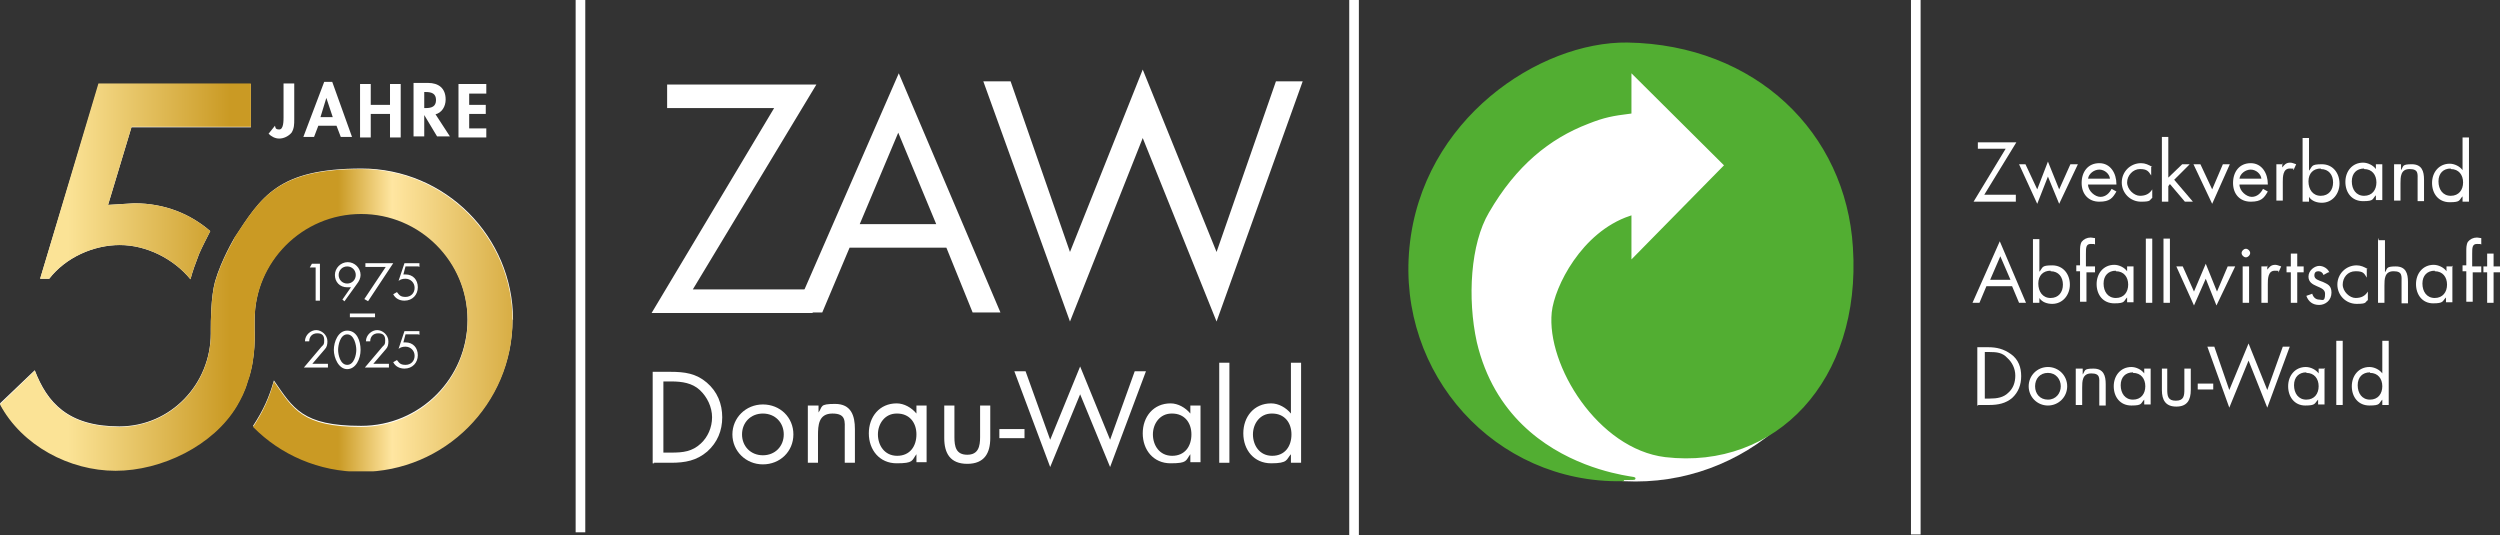 <?xml version="1.0" encoding="UTF-8"?>
<svg xmlns="http://www.w3.org/2000/svg" xmlns:xlink="http://www.w3.org/1999/xlink" id="Ebene_1" width="467.3" height="100" version="1.1" viewBox="0 0 467.3 100">
  <rect x="0" y="0" width="467.3" height="100" fill="#333333" stroke="none"/>
  <defs>
    <style>
      .st0, .st1, .st2 {
        fill: none;
      }

      .st3 {
        fill: #52ae32;
      }

      .st4 {
        fill: url(#Unbenannter_Verlauf);
      }

      .st1 {
        stroke: #52ae32;
        stroke-width: .5px;
      }

      .st1, .st2 {
        stroke-miterlimit: 3.9;
      }

      .st2 {
        stroke: #fff;
        stroke-width: 1.8px;
      }

      .st5 {
        fill: #fff;
      }

      .st6 {
        clip-path: url(#clippath);
      }
    </style>
    <clipPath id="clippath">
      <path class="st0" d="M43.8,44.6h0s-2.4,4-3.6,8.1c-.8,2.9-.8,7.7-.8,8.8v.9c0,9.5-7.5,17.4-17.1,17.4s-13.5-4.5-15.8-10.5L0,75.6c4.1,7.7,13,12.4,21.6,12.4s18.3-4.7,22.7-12.1c.7-1.2,1.5-2.7,2-4.5,1.6-4.3,1.3-9.5,1.3-9.5v-2c0-10.9,8.9-19.9,19.9-19.9s19.9,8.9,19.9,19.9-8.9,19.9-19.9,19.9-12.7-3.3-16.3-8.5c-.9,3.2-2,5.6-3.9,8.5,5.1,5.2,12.3,8.4,20.2,8.4,15.6,0,28.3-12.7,28.3-28.3s-12.7-28.3-28.3-28.3-18.7,5.2-23.8,13M18.4,15.6L7.5,52.1h1.7c3.1-4,8.3-6.3,13.2-6.3s10,2.5,13.2,6.4c.4-1.5.9-2.9,1.6-4.7.5-1.2,1.5-3.1,2.1-4.3-3.7-3.2-8.5-5.2-14.2-5.2l-4.9.3,4.4-14.6h22.3v-8.1h-28.6Z"></path>
    </clipPath>
    <linearGradient id="Unbenannter_Verlauf" data-name="Unbenannter Verlauf" x1="-273.3" y1="811.2" x2="-272.5" y2="811.2" gradientTransform="translate(34421.1 102179.4) scale(125.9 -125.9)" gradientUnits="userSpaceOnUse">
      <stop offset="0" stop-color="#fbe396"></stop>
      <stop offset="0" stop-color="#fbe396"></stop>
      <stop offset=".3" stop-color="#ca9a24"></stop>
      <stop offset=".5" stop-color="#ca9a24"></stop>
      <stop offset=".6" stop-color="#ffe6a1"></stop>
      <stop offset=".9" stop-color="#ca9a24"></stop>
      <stop offset=".9" stop-color="#ca9a24"></stop>
      <stop offset="1" stop-color="#ca9a24"></stop>
    </linearGradient>
  </defs>
  <g>
    <path class="st5" d="M265.2,49.5c0-22.3,18.2-40.5,40.5-40.5s40.5,18.2,40.5,40.5-18.2,40.5-40.5,40.5-40.5-18.2-40.5-40.5"></path>
    <path class="st5" d="M124,84.8v-13.5h1.5c2,0,3.9.3,5.3,1.6s2.3,3.2,2.3,5.1-.8,3.7-2.1,4.9c-1.6,1.5-3.3,1.7-5.5,1.7h-1.5ZM122.2,86.5h3.2c2.7,0,4.8-.4,6.8-2.1,1.9-1.7,2.8-3.9,2.8-6.4s-.9-4.8-2.9-6.5c-2-1.7-4.1-2-6.8-2h-3.3v17.1h.3Z"></path>
    <path class="st5" d="M142.6,77.3c2.3,0,3.9,1.7,3.9,3.9s-1.6,3.9-3.9,3.9-3.9-1.7-3.9-3.9,1.6-3.9,3.9-3.9M142.6,86.8c3.2,0,5.7-2.4,5.7-5.6s-2.5-5.6-5.7-5.6-5.7,2.5-5.7,5.6,2.5,5.6,5.7,5.6"></path>
    <path class="st5" d="M152.9,75.8h-1.9v10.7h1.9v-5.1c0-1.9.1-4.1,2.7-4.1s2.3,1.5,2.3,3.2v6h1.9v-6.3c0-2.5-.7-4.7-3.7-4.7s-2.3.5-3.1,1.6h0v-1.3h0Z"></path>
    <path class="st5" d="M173.2,75.8h-1.9v1.5h0c-.9-1.1-2.3-1.9-3.7-1.9-3.2,0-5.2,2.5-5.2,5.6s2,5.6,5.2,5.6,2.8-.5,3.7-1.7h0v1.5h1.9v-10.7h0ZM167.7,77.3c2.3,0,3.6,1.7,3.6,3.9s-1.2,4-3.6,4-3.6-2-3.6-4,1.3-3.9,3.5-3.9"></path>
    <path class="st5" d="M178.4,75.8h-1.9v6.1c0,2.8,1.1,4.8,4.3,4.8s4.3-2,4.3-4.8v-6.1h-1.9v5.9c0,1.7-.3,3.3-2.4,3.3s-2.4-1.5-2.4-3.3v-5.9Z"></path>
  </g>
  <rect class="st5" x="186.8" y="80.2" width="4.7" height="1.7"></rect>
  <polygon class="st5" points="191.7 69.4 189.6 69.4 196.3 87.3 201.9 73.7 207.5 87.3 214.2 69.4 212.1 69.4 207.5 82.2 201.9 68.5 196.3 82.2 191.7 69.4"></polygon>
  <path class="st5" d="M224.4,75.8h-1.9v1.5h0c-.9-1.1-2.3-1.9-3.7-1.9-3.2,0-5.2,2.5-5.2,5.6s2,5.6,5.2,5.6,2.8-.5,3.7-1.7h0v1.5h1.9v-10.7h0ZM219.1,77.3c2.3,0,3.6,1.7,3.6,3.9s-1.2,4-3.6,4-3.6-2-3.6-4,1.3-3.9,3.5-3.9"></path>
  <rect class="st5" x="227.9" y="67.8" width="1.9" height="18.7"></rect>
  <path class="st5" d="M241.3,86.5h1.9v-18.7h-1.9v9.5h0c-.9-1.1-2.3-1.9-3.7-1.9-3.2,0-5.2,2.5-5.2,5.6s2,5.6,5.2,5.6,2.8-.7,3.7-1.7h0v1.5h0ZM237.8,77.3c2.3,0,3.6,1.7,3.6,3.9s-1.2,4-3.6,4-3.6-2-3.6-4,1.3-3.9,3.5-3.9"></path>
  <path class="st2" d="M358.1,0v99.9M253.1,0v100"></path>
  <g>
    <path class="st5" d="M371,74.5v-8.7h.9c1.3,0,2.4.1,3.3,1.1.9.8,1.5,2,1.5,3.3s-.4,2.4-1.3,3.2c-.9.9-2.1,1.1-3.5,1.1h-.9ZM369.8,75.7h2c1.7,0,3.1-.3,4.3-1.3,1.2-1.1,1.7-2.5,1.7-4.1s-.5-3.1-1.9-4.1-2.7-1.3-4.3-1.3h-2v10.9h.1Z"></path>
    <path class="st5" d="M382.8,69.7c1.5,0,2.4,1.2,2.4,2.5s-.9,2.5-2.4,2.5-2.4-1.1-2.4-2.5.9-2.5,2.4-2.5M382.8,75.8c2,0,3.6-1.6,3.6-3.6s-1.6-3.6-3.6-3.6-3.6,1.6-3.6,3.6,1.6,3.6,3.6,3.6"></path>
    <path class="st5" d="M389.2,68.9h-1.2v6.8h1.2v-3.2c0-1.2,0-2.7,1.7-2.7s1.5.9,1.5,2.1v3.9h1.2v-4c0-1.6-.4-2.9-2.3-2.9s-1.5.4-2,1.1h0v-1.1Z"></path>
    <path class="st5" d="M402,68.9h-1.2v.9h0c-.5-.7-1.5-1.2-2.4-1.2-2,0-3.3,1.6-3.3,3.6s1.2,3.6,3.3,3.6,1.7-.4,2.4-1.1h0v.9h1.2v-6.8h0ZM398.7,69.7c1.5,0,2.3,1.1,2.3,2.5s-.8,2.5-2.3,2.5-2.3-1.2-2.3-2.7.9-2.4,2.3-2.4"></path>
    <path class="st5" d="M405.3,68.9h-1.2v4c0,1.9.7,3.1,2.7,3.1s2.7-1.2,2.7-3.1v-4h-1.2v3.9c0,1.2-.1,2.1-1.6,2.1s-1.6-.9-1.6-2.1v-3.9h.3Z"></path>
  </g>
  <rect class="st5" x="410.8" y="71.7" width="2.9" height="1.1"></rect>
  <polygon class="st5" points="413.9 64.8 412.6 64.8 416.7 76.2 420.3 67.4 423.8 76.2 428 64.8 426.7 64.8 423.8 72.9 420.3 64.2 416.7 72.9 413.9 64.8"></polygon>
  <path class="st5" d="M434.6,68.9h-1.2v.9h0c-.5-.7-1.5-1.2-2.4-1.2-2,0-3.3,1.6-3.3,3.6s1.2,3.6,3.2,3.6,1.7-.4,2.4-1.1h0v.9h1.2v-6.8h.1ZM431.1,69.7c1.5,0,2.3,1.1,2.3,2.5s-.8,2.5-2.3,2.5-2.3-1.2-2.3-2.7.9-2.4,2.3-2.4"></path>
  <rect class="st5" x="436.7" y="63.7" width="1.2" height="12"></rect>
  <path class="st5" d="M445.3,75.7h1.2v-12h-1.2v6.1h0c-.5-.7-1.5-1.2-2.4-1.2-2,0-3.3,1.6-3.3,3.6s1.2,3.6,3.3,3.6,1.7-.4,2.4-1.1h0v.9h0ZM443,69.7c1.5,0,2.3,1.1,2.3,2.5s-.8,2.5-2.3,2.5-2.3-1.2-2.3-2.7.9-2.4,2.3-2.4"></path>
  <path class="st5" d="M375.7,52.3h-3.7l1.9-4.4,1.9,4.4ZM376.1,53.5l1.3,3.1h1.3l-4.9-11.5-5.1,11.5h1.3l1.3-3.1h4.7Z"></path>
  <g>
    <path class="st5" d="M380,56.6h1.2v-.9h0c.5.8,1.5,1.1,2.4,1.1,2,0,3.3-1.7,3.3-3.6s-1.2-3.6-3.3-3.6-1.7.4-2.4,1.2h0v-6.1h-1.2v12h0ZM383.3,50.7c1.5,0,2.3,1.1,2.3,2.5s-.8,2.5-2.3,2.5-2.3-1.2-2.3-2.7.9-2.4,2.3-2.4"></path>
    <path class="st5" d="M389.9,50.9h1.7v-1.1h-1.7v-2.3c0-1.2,0-1.9.9-1.9s.5,0,.8.1v-1.2c-.3,0-.5-.1-.8-.1-.7,0-1.3.3-1.7.8-.3.5-.3,1.2-.3,1.7v2.7h-.7v1.1h.7v5.7h1.2v-5.7h-.1Z"></path>
    <path class="st5" d="M398.8,49.8h-1.2v.9h0c-.5-.7-1.5-1.2-2.4-1.2-2,0-3.3,1.6-3.3,3.6s1.2,3.6,3.3,3.6,1.7-.4,2.4-1.1h0v.9h1.2v-6.8h0ZM395.5,50.7c1.5,0,2.3,1.1,2.3,2.5s-.8,2.5-2.3,2.5-2.3-1.2-2.3-2.7.9-2.4,2.3-2.4"></path>
  </g>
  <rect class="st5" x="401.1" y="44.6" width="1.2" height="12"></rect>
  <rect class="st5" x="404.4" y="44.6" width="1.2" height="12"></rect>
  <polygon class="st5" points="408 49.8 406.8 49.8 410.1 57.1 412.3 52.1 414.3 57.1 417.8 49.8 416.4 49.8 414.4 54.5 412.3 49.3 410.1 54.5 408 49.8"></polygon>
  <g>
    <path class="st5" d="M419.8,46.5c-.4,0-.8.4-.8.8s.4.8.8.8.8-.4.8-.8-.4-.8-.8-.8M420.4,49.8h-1.2v6.8h1.2v-6.8Z"></path>
    <path class="st5" d="M423.9,49.8h-1.2v6.8h1.2v-3.5c0-.9,0-2.5,1.3-2.5s.4.1.7.3l.5-1.1c-.4-.1-.7-.3-1.1-.3-.8,0-1.1.4-1.5.9h0v-.8h0Z"></path>
  </g>
  <polygon class="st5" points="429.4 50.9 430.6 50.9 430.6 49.8 429.4 49.8 429.4 47.4 428.2 47.4 428.2 49.8 427.4 49.8 427.4 50.9 428.2 50.9 428.2 56.6 429.4 56.6 429.4 50.9"></polygon>
  <g>
    <path class="st5" d="M435.4,50.9c-.3-.7-1.1-1.2-1.9-1.2s-2,.8-2,2c0,2.1,3.1,1.6,3.1,3.2s-.5,1.1-1.1,1.1-1.1-.4-1.3-1.1l-1.1.4c.4,1.1,1.2,1.7,2.4,1.7s2.3-.9,2.3-2.3-.8-1.6-1.6-2c-.8-.3-1.6-.5-1.6-1.2s.4-.8.8-.8.8.3.9.7l.9-.5h.1Z"></path>
    <path class="st5" d="M442.6,50.3c-.7-.4-1.3-.7-2.1-.7-2,0-3.6,1.6-3.6,3.6s1.6,3.6,3.6,3.6,1.5-.3,2.1-.7v-1.6h0c-.5.8-1.2,1.2-2.3,1.2s-2.4-1.2-2.4-2.5.9-2.5,2.4-2.5,1.6.4,2.1,1.2h0v-1.6h.1Z"></path>
    <path class="st5" d="M444.5,44.6v12h1.2v-3.2c0-1.2,0-2.7,1.7-2.7s1.5.9,1.5,2.1v3.9h1.2v-4c0-1.6-.4-2.9-2.3-2.9s-1.5.4-2,1.1h0v-6h-1.2v-.3Z"></path>
    <path class="st5" d="M458.5,49.8h-1.2v.9h0c-.5-.7-1.5-1.2-2.4-1.2-2,0-3.3,1.6-3.3,3.6s1.2,3.6,3.2,3.6,1.7-.4,2.4-1.1h0v.9h1.2v-6.8h.1ZM455.1,50.7c1.5,0,2.3,1.1,2.3,2.5s-.8,2.5-2.3,2.5-2.3-1.2-2.3-2.7.9-2.4,2.3-2.4"></path>
    <path class="st5" d="M462.1,50.9h1.7v-1.1h-1.7v-2.3c0-1.2,0-1.9.9-1.9s.5,0,.8.1v-1.2c-.3,0-.5-.1-.8-.1-.7,0-1.3.3-1.7.8-.3.5-.3,1.2-.3,1.7v2.7h-.7v1.1h.7v5.7h1.2v-5.7h-.1Z"></path>
  </g>
  <polygon class="st5" points="466.1 50.9 467.3 50.9 467.3 49.8 466.1 49.8 466.1 47.4 464.9 47.4 464.9 49.8 464.2 49.8 464.2 50.9 464.9 50.9 464.9 56.6 466.1 56.6 466.1 50.9"></polygon>
  <polygon class="st5" points="370.9 36.4 376.9 26.6 369.7 26.6 369.7 27.8 374.9 27.8 368.9 37.7 376.8 37.7 376.8 36.4 370.9 36.4"></polygon>
  <polygon class="st5" points="378.6 30.7 377.4 30.7 380.8 38.1 382.8 33 384.9 38.1 388.4 30.7 387 30.7 384.9 35.4 382.8 30.2 380.8 35.4 378.6 30.7"></polygon>
  <g>
    <path class="st5" d="M390.3,33.4c.1-.9,1.1-1.7,2.1-1.7s1.9.8,2,1.7h-4.1ZM395.6,34.4c0-2-1.1-3.9-3.2-3.9s-3.3,1.6-3.3,3.7,1.3,3.5,3.3,3.5,2.5-.7,3.2-1.9l-.9-.5c-.4.8-1.1,1.5-2.1,1.5s-2.3-1.1-2.3-2.3h5.3Z"></path>
    <path class="st5" d="M402.3,31.2c-.7-.4-1.3-.7-2.1-.7-2,0-3.6,1.6-3.6,3.6s1.6,3.6,3.6,3.6,1.5-.3,2.1-.7v-1.6h0c-.5.8-1.2,1.2-2.3,1.2s-2.4-1.2-2.4-2.5,1.1-2.5,2.4-2.5,1.6.4,2.1,1.2h0v-1.6h.1Z"></path>
  </g>
  <polygon class="st5" points="405.3 25.6 404.1 25.6 404.1 37.7 405.3 37.7 405.3 34.8 405.6 34.4 408.4 37.7 409.9 37.7 406.4 33.6 409.3 30.7 407.9 30.7 405.3 33.2 405.3 25.6"></polygon>
  <polygon class="st5" points="411.3 30.7 410 30.7 413.5 38.1 416.8 30.7 415.5 30.7 413.5 35.4 411.3 30.7"></polygon>
  <g>
    <path class="st5" d="M418.6,33.4c.1-.9,1.1-1.7,2.1-1.7s1.9.8,2,1.7h-4.1ZM423.9,34.4c0-2-1.1-3.9-3.2-3.9s-3.3,1.6-3.3,3.7,1.3,3.5,3.3,3.5,2.5-.7,3.2-1.9l-.9-.5c-.4.8-1.1,1.5-2.1,1.5s-2.3-1.1-2.3-2.3h5.3Z"></path>
    <path class="st5" d="M426.7,30.7h-1.2v6.8h1.2v-3.5c0-.9,0-2.5,1.3-2.5s.4.1.7.3l.5-1.1c-.4-.1-.7-.3-1.1-.3-.8,0-1.1.4-1.5.9h0v-.8h0Z"></path>
    <path class="st5" d="M430.4,37.7h1.2v-.9h0c.5.8,1.5,1.1,2.4,1.1,2,0,3.3-1.7,3.3-3.6s-1.2-3.6-3.3-3.6-1.7.4-2.4,1.2h0v-6.1h-1.2v12h0ZM433.8,31.6c1.5,0,2.3,1.1,2.3,2.5s-.8,2.5-2.3,2.5-2.3-1.2-2.3-2.7.9-2.4,2.3-2.4"></path>
    <path class="st5" d="M445.3,30.7h-1.2v.9h0c-.5-.7-1.5-1.2-2.4-1.2-2,0-3.3,1.6-3.3,3.6s1.2,3.6,3.3,3.6,1.7-.4,2.4-1.1h0v.9h1.2v-6.8h0ZM441.9,31.6c1.5,0,2.3,1.1,2.3,2.5s-.8,2.5-2.3,2.5-2.3-1.2-2.3-2.7.9-2.4,2.3-2.4"></path>
    <path class="st5" d="M448.7,30.7h-1.2v6.8h1.2v-3.2c0-1.2,0-2.7,1.7-2.7s1.5.9,1.5,2.1v3.9h1.2v-4c0-1.6-.4-2.9-2.3-2.9s-1.5.4-2,1.1h0v-.8h0v-.3Z"></path>
    <path class="st5" d="M460.3,37.7h1.2v-12h-1.2v6.1h0c-.5-.7-1.5-1.2-2.4-1.2-2,0-3.3,1.6-3.3,3.6s1.2,3.6,3.3,3.6,1.7-.4,2.4-1.1h0v.9ZM458.1,31.6c1.5,0,2.3,1.1,2.3,2.5s-.8,2.5-2.3,2.5-2.3-1.2-2.3-2.7.9-2.4,2.3-2.4"></path>
    <path class="st3" d="M303.2,89.7c-23.6.4-41.8-19.9-39.5-43.4,2.3-23.9,24.2-38.3,40.5-38.1,23.8.4,40.6,16.7,41.9,38.1,1.6,24.7-14.3,41.3-34.8,38.9-12.4-1.5-22-17-21-26.8.5-4.7,5.5-14.8,14.4-17.8v8.5l17.9-18.2-17.9-17.8v7.9c-3.2.4-4.9.7-7.9,1.9-7.3,2.8-13.6,7.9-18.7,16.7-3.5,5.9-4.1,16.2-2.3,24.4,6.5,27.6,38.7,25.2,27.2,25.5"></path>
    <path class="st1" d="M303.2,89.7c-23.6.4-41.8-19.9-39.5-43.4,2.3-23.9,24.2-38.3,40.5-38.1,23.8.4,40.6,16.7,41.9,38.1,1.6,24.7-14.3,41.3-34.8,38.9-12.4-1.5-22-17-21-26.8.5-4.7,5.5-14.8,14.4-17.8v8.5l17.9-18.2-17.9-17.8v7.9c-3.2.4-4.9.7-7.9,1.9-7.3,2.8-13.6,7.9-18.7,16.7-3.5,5.9-4.1,16.2-2.3,24.4,6.5,27.6,38.7,25.2,27.2,25.5h.1Z"></path>
  </g>
  <polygon class="st5" points="129.5 54.1 152.6 15.8 124.7 15.8 124.7 20.2 144.7 20.2 121.8 58.5 151.9 58.5 151.9 54.1 129.5 54.1"></polygon>
  <path class="st5" d="M175,41.9h-14.3l7.2-17.1,7.1,17.1ZM176.9,46.3l4.9,12.1h5.2l-19-44.7-19.5,44.7h5.2l5.1-12.1s18,0,18,0Z"></path>
  <polygon class="st5" points="188.9 15.2 183.8 15.2 200 60.1 213.6 25.8 227.4 60.1 243.5 15.2 238.5 15.2 227.4 47.1 213.6 13 200 47.1 188.9 15.2"></polygon>
  <line class="st2" x1="108.5" x2="108.5" y2="99.5"></line>
  <path class="st5" d="M24.6,23.8h22.3v-8.1h-28.4L7.5,52.1h1.7c3.1-4,8.3-6.3,13.2-6.3s10,2.5,13.2,6.4c.4-1.5.9-2.9,1.6-4.7.5-1.2,1.5-3.1,2.1-4.3-3.7-3.2-8.5-5.2-14.2-5.2l-4.9.3,4.4-14.6h-.1ZM95.9,59.8c0-15.6-12.7-28.3-28.3-28.3s-18.7,5.2-23.8,13h0s-2.4,4-3.6,8.1c-.8,2.9-.8,7.7-.8,8.8v.9c0,9.5-7.5,17.4-17.1,17.4s-13.5-4.5-15.8-10.5L0,75.4c4.1,7.7,13,12.4,21.6,12.4s18.3-4.7,22.7-12.1h0c.7-1.2,1.5-2.7,2-4.5,1.6-4.3,1.3-9.5,1.3-9.5v-2c0-10.9,8.9-19.9,19.9-19.9s19.9,8.9,19.9,19.9-8.9,19.9-19.9,19.9-12.7-3.3-16.3-8.5c-.9,3.2-2,5.6-3.9,8.5,5.1,5.2,12.3,8.4,20.2,8.4,15.6,0,28.3-12.7,28.3-28.3"></path>
  <g class="st6">
    <rect class="st4" y="15.6" width="95.9" height="72.5"></rect>
  </g>
  <g>
    <path class="st5" d="M90.9,17.4v-1.7h-5.2v10h5.2v-1.7h-3.2v-2.7h3.1v-1.7h-3.1v-2.1s3.2,0,3.2,0ZM79.3,17.2h.3c1.1,0,1.9.3,1.9,1.5s-.8,1.5-1.9,1.5h-.3v-3.1h0ZM81.3,21.4c1.3-.3,2-1.5,2-2.8,0-2.1-1.3-3.1-3.3-3.1h-2.7v10h2v-4h0l2.4,4h2.4l-2.8-4.3h0ZM69.3,19.6v-3.9h-2v10h2v-4.4h3.6v4.4h2v-10h-2v3.9h-3.6ZM62.3,21.9h-2.4l1.1-3.6h0l1.2,3.6h.1ZM62.9,23.5l.8,2.1h2.1l-3.7-10.3h-1.5l-3.9,10.3h2l.8-2.1h3.5-.1ZM55,15.6h-2v6.3c0,.7,0,2.3-.8,2.3s-.7-.4-.8-.7l-1.2,1.5c.5.5,1.2.9,2,.9s1.7-.4,2.3-1.1c.5-.8.5-1.6.5-2.5v-6.5h0Z"></path>
    <path class="st5" d="M78.4,62.6v-.7h-2.8l-1.1,3.3c.4-.3.8-.4,1.3-.4.9,0,1.7.7,1.7,1.7s-.7,1.7-1.7,1.7-1.2-.4-1.6-.9l-.7.4c.4.8,1.2,1.2,2.1,1.2,1.5,0,2.5-1.1,2.5-2.5s-.9-2.4-2.3-2.4h-.4l.4-1.5h2.4ZM69.7,68.1l2.4-2.8c.4-.4.5-.9.5-1.5,0-1.2-1.1-2.1-2.1-2.1s-2.1.9-2.1,2.1h.8c0-.8.5-1.5,1.5-1.5s1.3.5,1.3,1.3-.1.8-.5,1.2l-3.3,3.9h4.5v-.7h-2.9ZM64.9,62.5c1.3,0,1.7,2,1.7,2.9s-.4,2.8-1.7,2.8-1.7-1.9-1.7-2.8.4-2.9,1.7-2.9M64.9,61.8c-1.7,0-2.5,2.1-2.5,3.6s.9,3.6,2.5,3.6,2.5-1.9,2.5-3.6-.7-3.6-2.5-3.6M58.3,68.1l2.4-2.8c.4-.4.5-.9.5-1.5,0-1.2-1.1-2.1-2.1-2.1s-2.1.9-2.1,2.1h.8c0-.8.5-1.5,1.5-1.5s1.3.5,1.3,1.3-.1.8-.5,1.2l-3.3,3.9h4.5v-.7h-2.9Z"></path>
  </g>
  <rect class="st5" x="65.4" y="58.6" width="4.7" height=".7"></rect>
  <path class="st5" d="M78.4,49.9v-.7h-2.8l-1.1,3.3c.4-.3.8-.4,1.3-.4.9,0,1.7.7,1.7,1.7s-.7,1.7-1.7,1.7-1.2-.4-1.6-.9l-.7.4c.4.8,1.2,1.2,2.1,1.2,1.5,0,2.5-1.1,2.5-2.5s-.9-2.4-2.3-2.4h-.4l.4-1.5h2.4ZM72.1,49.9l-4,6,.7.4,4.7-7.1h-5.2v.7h3.9ZM64.9,49.8c.9,0,1.6.7,1.6,1.6s-.7,1.6-1.6,1.6-1.6-.7-1.6-1.6.7-1.6,1.6-1.6M64.4,56.3l2.3-3.2c.4-.5.7-1.1.7-1.7,0-1.3-1.1-2.4-2.4-2.4s-2.4,1.1-2.4,2.4.9,2.3,2.3,2.3.4,0,.7,0h0l-1.6,2.3.5.4h0ZM59,49.9v6.3h.8v-6.9h-1.5l-.4.7h1.2-.1Z"></path>
</svg>
